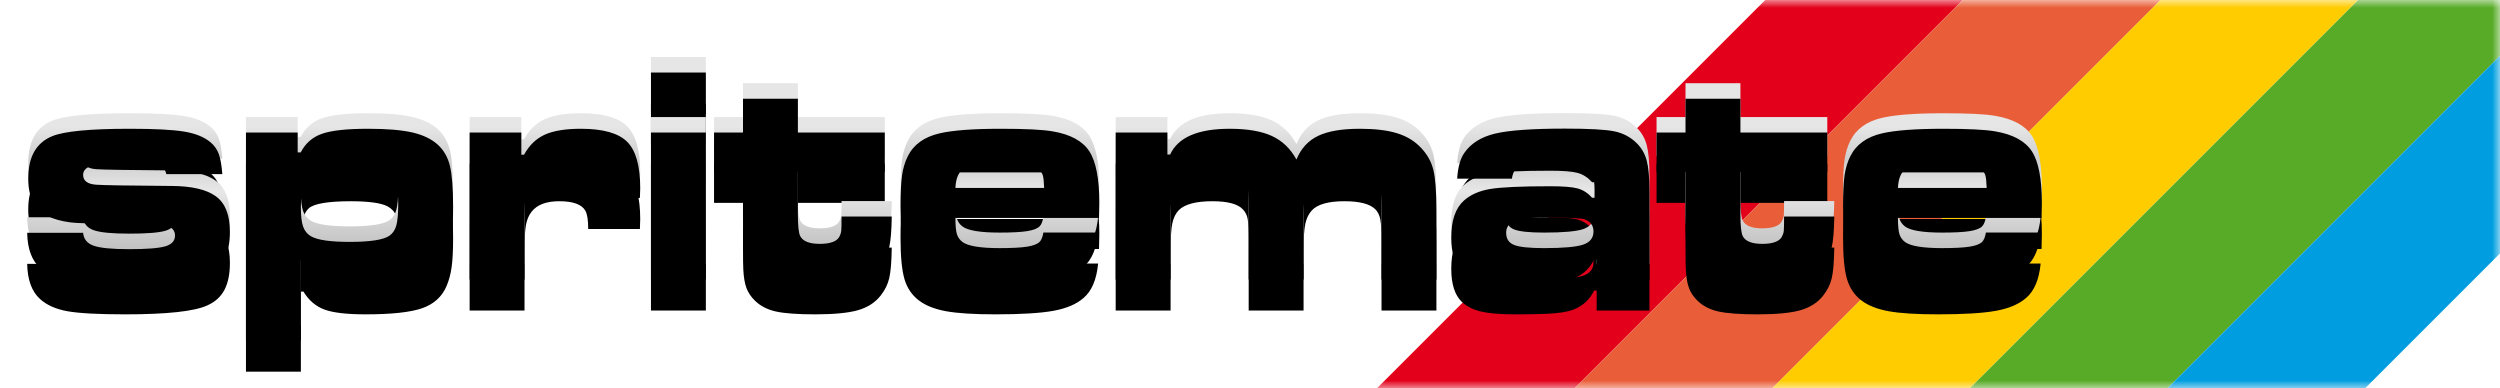 <?xml version="1.0" encoding="UTF-8"?>
<svg width="161px" height="25px" viewBox="0 0 161 25" version="1.1" xmlns="http://www.w3.org/2000/svg" xmlns:xlink="http://www.w3.org/1999/xlink">
    <!-- Generator: Sketch 51.2 (57519) - http://www.bohemiancoding.com/sketch -->
    <title>logo</title>
    <desc>Created with Sketch.</desc>
    <defs>
        <rect id="path-1" x="0" y="0" width="78" height="25"></rect>
        <linearGradient x1="50%" y1="25.824%" x2="50%" y2="100%" id="linearGradient-3">
            <stop stop-color="#E6E6E6" offset="0%"></stop>
            <stop stop-color="#CECECE" offset="17.267%"></stop>
            <stop stop-color="#E7E7E7" offset="32.435%"></stop>
            <stop stop-color="#909090" offset="100%"></stop>
        </linearGradient>
        <path d="M2.75,18.992 L6.353,18.992 C6.386,19.396 6.61,19.673 7.027,19.822 C7.444,19.972 8.205,20.047 9.312,20.047 C10.458,20.047 11.238,19.985 11.651,19.861 C12.065,19.738 12.271,19.507 12.271,19.168 C12.271,18.842 12.073,18.624 11.676,18.514 C11.493,18.462 10.487,18.426 8.658,18.406 C6.952,18.406 5.901,18.377 5.504,18.318 C4.397,18.169 3.648,17.807 3.258,17.234 C2.965,16.805 2.818,16.225 2.818,15.496 C2.818,14.103 3.332,13.195 4.361,12.771 C5.136,12.452 6.799,12.293 9.351,12.293 C10.959,12.293 12.128,12.353 12.857,12.474 C13.586,12.594 14.153,12.824 14.556,13.162 C14.804,13.37 14.981,13.621 15.089,13.914 C15.196,14.207 15.273,14.64 15.318,15.213 L11.715,15.213 C11.649,14.979 11.568,14.829 11.47,14.764 C11.177,14.581 10.435,14.49 9.244,14.49 C8.137,14.49 7.379,14.546 6.968,14.656 C6.558,14.767 6.353,14.969 6.353,15.262 C6.353,15.646 6.636,15.857 7.203,15.896 C7.646,15.929 9.254,15.955 12.027,15.975 C13.355,15.981 14.315,16.206 14.908,16.648 C15.507,17.085 15.806,17.843 15.806,18.924 C15.806,19.64 15.689,20.221 15.455,20.667 C15.22,21.113 14.853,21.447 14.351,21.668 C13.518,22.052 11.754,22.244 9.058,22.244 C7.333,22.244 6.096,22.177 5.347,22.044 C4.599,21.91 4.009,21.648 3.58,21.258 C3.046,20.776 2.769,20.021 2.75,18.992 Z M16.84,25.936 L16.84,12.537 L20.17,12.537 L20.17,13.816 L20.366,13.816 C20.665,13.23 21.123,12.83 21.738,12.615 C22.353,12.4 23.341,12.293 24.702,12.293 C25.919,12.293 26.873,12.373 27.563,12.532 C28.253,12.692 28.8,12.957 29.204,13.328 C29.581,13.673 29.838,14.124 29.975,14.681 C30.112,15.237 30.18,16.115 30.18,17.312 C30.18,18.113 30.149,18.738 30.087,19.188 C30.026,19.637 29.917,20.047 29.76,20.418 C29.467,21.108 28.943,21.585 28.188,21.849 C27.433,22.112 26.219,22.244 24.545,22.244 C23.341,22.244 22.459,22.142 21.899,21.937 C21.339,21.731 20.887,21.346 20.542,20.779 L20.376,20.779 L20.376,25.936 L16.84,25.936 Z M23.637,14.959 C22.153,14.959 21.238,15.109 20.893,15.408 C20.548,15.708 20.376,16.362 20.376,17.371 C20.376,17.911 20.424,18.32 20.522,18.597 C20.62,18.873 20.789,19.08 21.03,19.217 C21.44,19.458 22.273,19.578 23.53,19.578 C24.832,19.578 25.678,19.448 26.069,19.188 C26.29,19.038 26.442,18.815 26.523,18.519 C26.604,18.222 26.645,17.758 26.645,17.127 C26.645,16.548 26.596,16.131 26.499,15.877 C26.401,15.623 26.215,15.424 25.942,15.281 C25.538,15.073 24.77,14.965 23.637,14.959 Z M31.244,12.537 L34.574,12.537 L34.574,13.963 L34.749,13.963 C35.081,13.357 35.526,12.928 36.082,12.674 C36.639,12.42 37.415,12.293 38.412,12.293 C39.837,12.293 40.83,12.573 41.39,13.133 C41.95,13.693 42.23,14.686 42.23,16.111 C42.23,16.196 42.223,16.408 42.21,16.746 L38.88,16.746 C38.88,16.193 38.822,15.805 38.705,15.584 C38.477,15.167 37.914,14.959 37.015,14.959 C36.175,14.959 35.58,15.187 35.228,15.643 C35.052,15.87 34.933,16.152 34.872,16.487 C34.81,16.823 34.779,17.352 34.779,18.074 L34.779,22 L31.244,22 L31.244,12.537 Z M42.922,12.537 L46.457,12.537 L46.457,22 L42.922,22 L42.922,12.537 Z M42.922,8.67 L46.457,8.67 L46.457,11.326 L42.922,11.326 L42.922,8.67 Z M48.849,10.359 L52.384,10.359 L52.384,12.537 L57.98,12.537 L57.98,15.066 L52.384,15.066 L52.384,17.82 C52.384,18.563 52.436,19.028 52.54,19.217 C52.716,19.542 53.133,19.705 53.79,19.705 C54.474,19.705 54.897,19.549 55.06,19.236 C55.125,19.113 55.164,18.991 55.177,18.87 C55.19,18.75 55.196,18.442 55.196,17.947 L58.429,17.947 C58.416,18.852 58.362,19.507 58.268,19.91 C58.173,20.314 57.989,20.688 57.716,21.033 C57.364,21.482 56.878,21.797 56.256,21.976 C55.634,22.155 54.711,22.244 53.487,22.244 C52.355,22.244 51.513,22.182 50.963,22.059 C50.413,21.935 49.965,21.704 49.62,21.365 C49.366,21.118 49.184,20.848 49.073,20.555 C48.963,20.262 48.894,19.858 48.868,19.344 C48.855,19.155 48.849,18.647 48.849,17.82 L48.849,15.066 L46.984,15.066 L46.984,12.537 L48.849,12.537 L48.849,10.359 Z M68.193,18.973 L71.719,18.973 C71.621,20.001 71.309,20.74 70.781,21.189 C70.326,21.587 69.681,21.862 68.848,22.015 C68.014,22.168 66.764,22.244 65.098,22.244 C63.724,22.244 62.669,22.177 61.934,22.044 C61.198,21.91 60.615,21.681 60.186,21.355 C59.73,21.01 59.417,20.55 59.248,19.974 C59.079,19.397 58.994,18.51 58.994,17.312 C58.994,16.414 59.027,15.739 59.092,15.286 C59.157,14.834 59.281,14.425 59.463,14.061 C59.84,13.305 60.524,12.814 61.514,12.586 C62.36,12.391 63.675,12.293 65.459,12.293 C67.035,12.293 68.145,12.348 68.789,12.459 C69.935,12.654 70.723,13.082 71.152,13.743 C71.582,14.404 71.797,15.516 71.797,17.078 C71.797,17.228 71.79,17.547 71.777,18.035 L62.529,18.035 C62.529,18.517 62.56,18.862 62.622,19.07 C62.684,19.279 62.806,19.451 62.988,19.588 C63.34,19.848 64.134,19.979 65.371,19.979 C66.159,19.979 66.75,19.948 67.144,19.886 C67.537,19.824 67.806,19.721 67.949,19.578 C68.066,19.461 68.148,19.259 68.193,18.973 Z M68.242,16.102 C68.229,15.73 68.205,15.475 68.169,15.335 C68.133,15.195 68.063,15.07 67.959,14.959 C67.653,14.646 66.836,14.49 65.508,14.49 C64.316,14.49 63.529,14.594 63.145,14.803 C62.76,15.011 62.555,15.444 62.529,16.102 L68.242,16.102 Z M72.85,12.537 L76.181,12.537 L76.181,13.953 L76.356,13.953 C76.864,12.846 78.143,12.293 80.194,12.293 C81.334,12.293 82.238,12.448 82.909,12.757 C83.58,13.066 84.107,13.572 84.491,14.275 C84.778,13.572 85.238,13.066 85.873,12.757 C86.508,12.448 87.408,12.293 88.573,12.293 C89.55,12.293 90.349,12.389 90.971,12.581 C91.592,12.773 92.105,13.084 92.509,13.514 C92.912,13.937 93.179,14.414 93.309,14.944 C93.44,15.475 93.505,16.352 93.505,17.576 L93.505,22 L89.97,22 L89.97,17.576 C89.97,16.886 89.944,16.404 89.891,16.131 C89.839,15.857 89.732,15.639 89.569,15.477 C89.224,15.132 88.56,14.959 87.577,14.959 C86.542,14.959 85.842,15.158 85.477,15.555 C85.276,15.776 85.137,16.062 85.062,16.414 C84.987,16.766 84.95,17.326 84.95,18.094 L84.95,22 L81.415,22 L81.415,17.576 C81.415,16.84 81.394,16.351 81.351,16.106 C81.309,15.862 81.207,15.656 81.044,15.486 C80.718,15.135 80.064,14.959 79.081,14.959 C78.02,14.959 77.297,15.151 76.913,15.535 C76.711,15.743 76.573,16.027 76.498,16.385 C76.423,16.743 76.386,17.312 76.386,18.094 L76.386,22 L72.85,22 L72.85,12.537 Z M98.367,15.506 L94.842,15.506 C94.887,14.77 95.043,14.214 95.31,13.836 C95.733,13.23 96.389,12.82 97.278,12.605 C98.167,12.391 99.669,12.283 101.785,12.283 C103.341,12.283 104.402,12.342 104.968,12.459 C105.535,12.576 106.017,12.833 106.414,13.23 C106.726,13.543 106.939,13.919 107.053,14.358 C107.167,14.798 107.224,15.447 107.224,16.307 L107.224,22 L103.826,22 L103.826,20.711 L103.66,20.711 C103.399,21.258 102.986,21.655 102.42,21.902 C102.12,22.033 101.7,22.122 101.16,22.171 C100.62,22.22 99.76,22.244 98.582,22.244 C97.631,22.244 96.899,22.184 96.384,22.063 C95.87,21.943 95.457,21.736 95.144,21.443 C94.689,21.007 94.461,20.294 94.461,19.305 C94.461,18.204 94.731,17.41 95.271,16.922 C95.701,16.538 96.267,16.287 96.97,16.17 C97.674,16.053 98.969,15.994 100.857,15.994 C101.671,15.994 102.252,16.041 102.6,16.136 C102.949,16.23 103.259,16.43 103.533,16.736 L103.689,16.736 L103.689,16.238 C103.689,15.496 103.552,15.031 103.279,14.842 C103.006,14.653 102.332,14.559 101.258,14.559 C99.988,14.559 99.203,14.607 98.904,14.705 C98.605,14.803 98.426,15.07 98.367,15.506 Z M100.73,18.006 C99.539,18.006 98.8,18.077 98.513,18.221 C98.168,18.39 97.996,18.647 97.996,18.992 C97.996,19.376 98.165,19.637 98.504,19.773 C98.842,19.91 99.487,19.979 100.437,19.979 C101.674,19.979 102.514,19.904 102.957,19.754 C103.399,19.604 103.621,19.321 103.621,18.904 C103.621,18.527 103.429,18.266 103.045,18.123 C102.869,18.058 102.097,18.019 100.73,18.006 Z M109.547,10.359 L113.083,10.359 L113.083,12.537 L118.678,12.537 L118.678,15.066 L113.083,15.066 L113.083,17.82 C113.083,18.563 113.135,19.028 113.239,19.217 C113.415,19.542 113.831,19.705 114.489,19.705 C115.172,19.705 115.596,19.549 115.758,19.236 C115.823,19.113 115.863,18.991 115.876,18.87 C115.889,18.75 115.895,18.442 115.895,17.947 L119.128,17.947 C119.114,18.852 119.061,19.507 118.966,19.91 C118.872,20.314 118.688,20.688 118.415,21.033 C118.063,21.482 117.576,21.797 116.955,21.976 C116.333,22.155 115.41,22.244 114.186,22.244 C113.053,22.244 112.212,22.182 111.662,22.059 C111.112,21.935 110.664,21.704 110.319,21.365 C110.065,21.118 109.883,20.848 109.772,20.555 C109.661,20.262 109.593,19.858 109.567,19.344 C109.554,19.155 109.547,18.647 109.547,17.82 L109.547,15.066 L107.682,15.066 L107.682,12.537 L109.547,12.537 L109.547,10.359 Z M128.892,18.973 L132.417,18.973 C132.32,20.001 132.007,20.74 131.48,21.189 C131.024,21.587 130.38,21.862 129.546,22.015 C128.713,22.168 127.463,22.244 125.796,22.244 C124.423,22.244 123.368,22.177 122.632,22.044 C121.897,21.91 121.314,21.681 120.884,21.355 C120.428,21.01 120.116,20.55 119.947,19.974 C119.777,19.397 119.693,18.51 119.693,17.312 C119.693,16.414 119.725,15.739 119.79,15.286 C119.856,14.834 119.979,14.425 120.162,14.061 C120.539,13.305 121.223,12.814 122.212,12.586 C123.059,12.391 124.374,12.293 126.158,12.293 C127.733,12.293 128.843,12.348 129.488,12.459 C130.634,12.654 131.421,13.082 131.851,13.743 C132.281,14.404 132.496,15.516 132.496,17.078 C132.496,17.228 132.489,17.547 132.476,18.035 L123.228,18.035 C123.228,18.517 123.259,18.862 123.321,19.07 C123.383,19.279 123.505,19.451 123.687,19.588 C124.039,19.848 124.833,19.979 126.07,19.979 C126.858,19.979 127.448,19.948 127.842,19.886 C128.236,19.824 128.505,19.721 128.648,19.578 C128.765,19.461 128.846,19.259 128.892,18.973 Z M128.941,16.102 C128.928,15.73 128.903,15.475 128.868,15.335 C128.832,15.195 128.762,15.07 128.658,14.959 C128.352,14.646 127.535,14.49 126.206,14.49 C125.015,14.49 124.227,14.594 123.843,14.803 C123.459,15.011 123.254,15.444 123.228,16.102 L128.941,16.102 Z" id="path-4"></path>
        <filter x="-1.9%" y="-8.7%" width="103.9%" height="140.5%" filterUnits="objectBoundingBox" id="filter-5">
            <feOffset dx="0" dy="1" in="SourceAlpha" result="shadowOffsetOuter1"></feOffset>
            <feColorMatrix values="0 0 0 0 0.372   0 0 0 0 0.372   0 0 0 0 0.372  0 0 0 1 0" type="matrix" in="shadowOffsetOuter1" result="shadowMatrixOuter1"></feColorMatrix>
            <feOffset dx="0" dy="2" in="SourceAlpha" result="shadowOffsetOuter2"></feOffset>
            <feGaussianBlur stdDeviation="0.5" in="shadowOffsetOuter2" result="shadowBlurOuter2"></feGaussianBlur>
            <feColorMatrix values="0 0 0 0 0   0 0 0 0 0   0 0 0 0 0  0 0 0 0.712 0" type="matrix" in="shadowBlurOuter2" result="shadowMatrixOuter2"></feColorMatrix>
            <feMerge>
                <feMergeNode in="shadowMatrixOuter1"></feMergeNode>
                <feMergeNode in="shadowMatrixOuter2"></feMergeNode>
            </feMerge>
        </filter>
        <filter x="-1.2%" y="-2.9%" width="102.3%" height="129.0%" filterUnits="objectBoundingBox" id="filter-6">
            <feOffset dx="0" dy="1" in="SourceAlpha" result="shadowOffsetInner1"></feOffset>
            <feComposite in="shadowOffsetInner1" in2="SourceAlpha" operator="arithmetic" k2="-1" k3="1" result="shadowInnerInner1"></feComposite>
            <feColorMatrix values="0 0 0 0 1   0 0 0 0 1   0 0 0 0 1  0 0 0 0.5 0" type="matrix" in="shadowInnerInner1"></feColorMatrix>
        </filter>
    </defs>
    <g id="Page-1" stroke="none" stroke-width="1" fill="none" fill-rule="evenodd">
        <g id="logo" transform="translate(-1, -5)">
            <g id="Group-Copy" stroke-width="1" fill-rule="evenodd" transform="translate(84, 5)">
                <mask id="mask-2" fill="white">
                    <use xlink:href="#path-1"></use>
                </mask>
                <g id="Mask"></g>
                <g id="Group" mask="url(#mask-2)" fill-rule="nonzero">
                    <g transform="translate(44, 18.5) rotate(-45) translate(-44, -18.5) translate(4, -4)">
                        <polygon id="polygon7" fill="#E2001A" points="0 0 0 0 80 0 80 9 0 9"></polygon>
                        <polygon id="polygon9" fill="#E95E38" points="0 9 0 9 80 9 80 18 0 18"></polygon>
                        <polygon id="polygon11" fill="#FFCC00" points="0 18 0 18 80 18 80 27 0 27"></polygon>
                        <polygon id="polygon13" fill="#57AB27" points="0 27 0 27 80 27 80 36 0 36"></polygon>
                        <polygon id="polygon15" fill="#009EE0" points="0 36 0 36 80 36 80 45 0 45"></polygon>
                    </g>
                </g>
            </g>
            <g id="spritemate-copy">
                <use fill="black" fill-opacity="1" filter="url(#filter-5)" xlink:href="#path-4"></use>
                <use fill="url(#linearGradient-3)" fill-rule="evenodd" xlink:href="#path-4"></use>
                <use fill="black" fill-opacity="1" filter="url(#filter-6)" xlink:href="#path-4"></use>
            </g>
        </g>
    </g>
</svg>